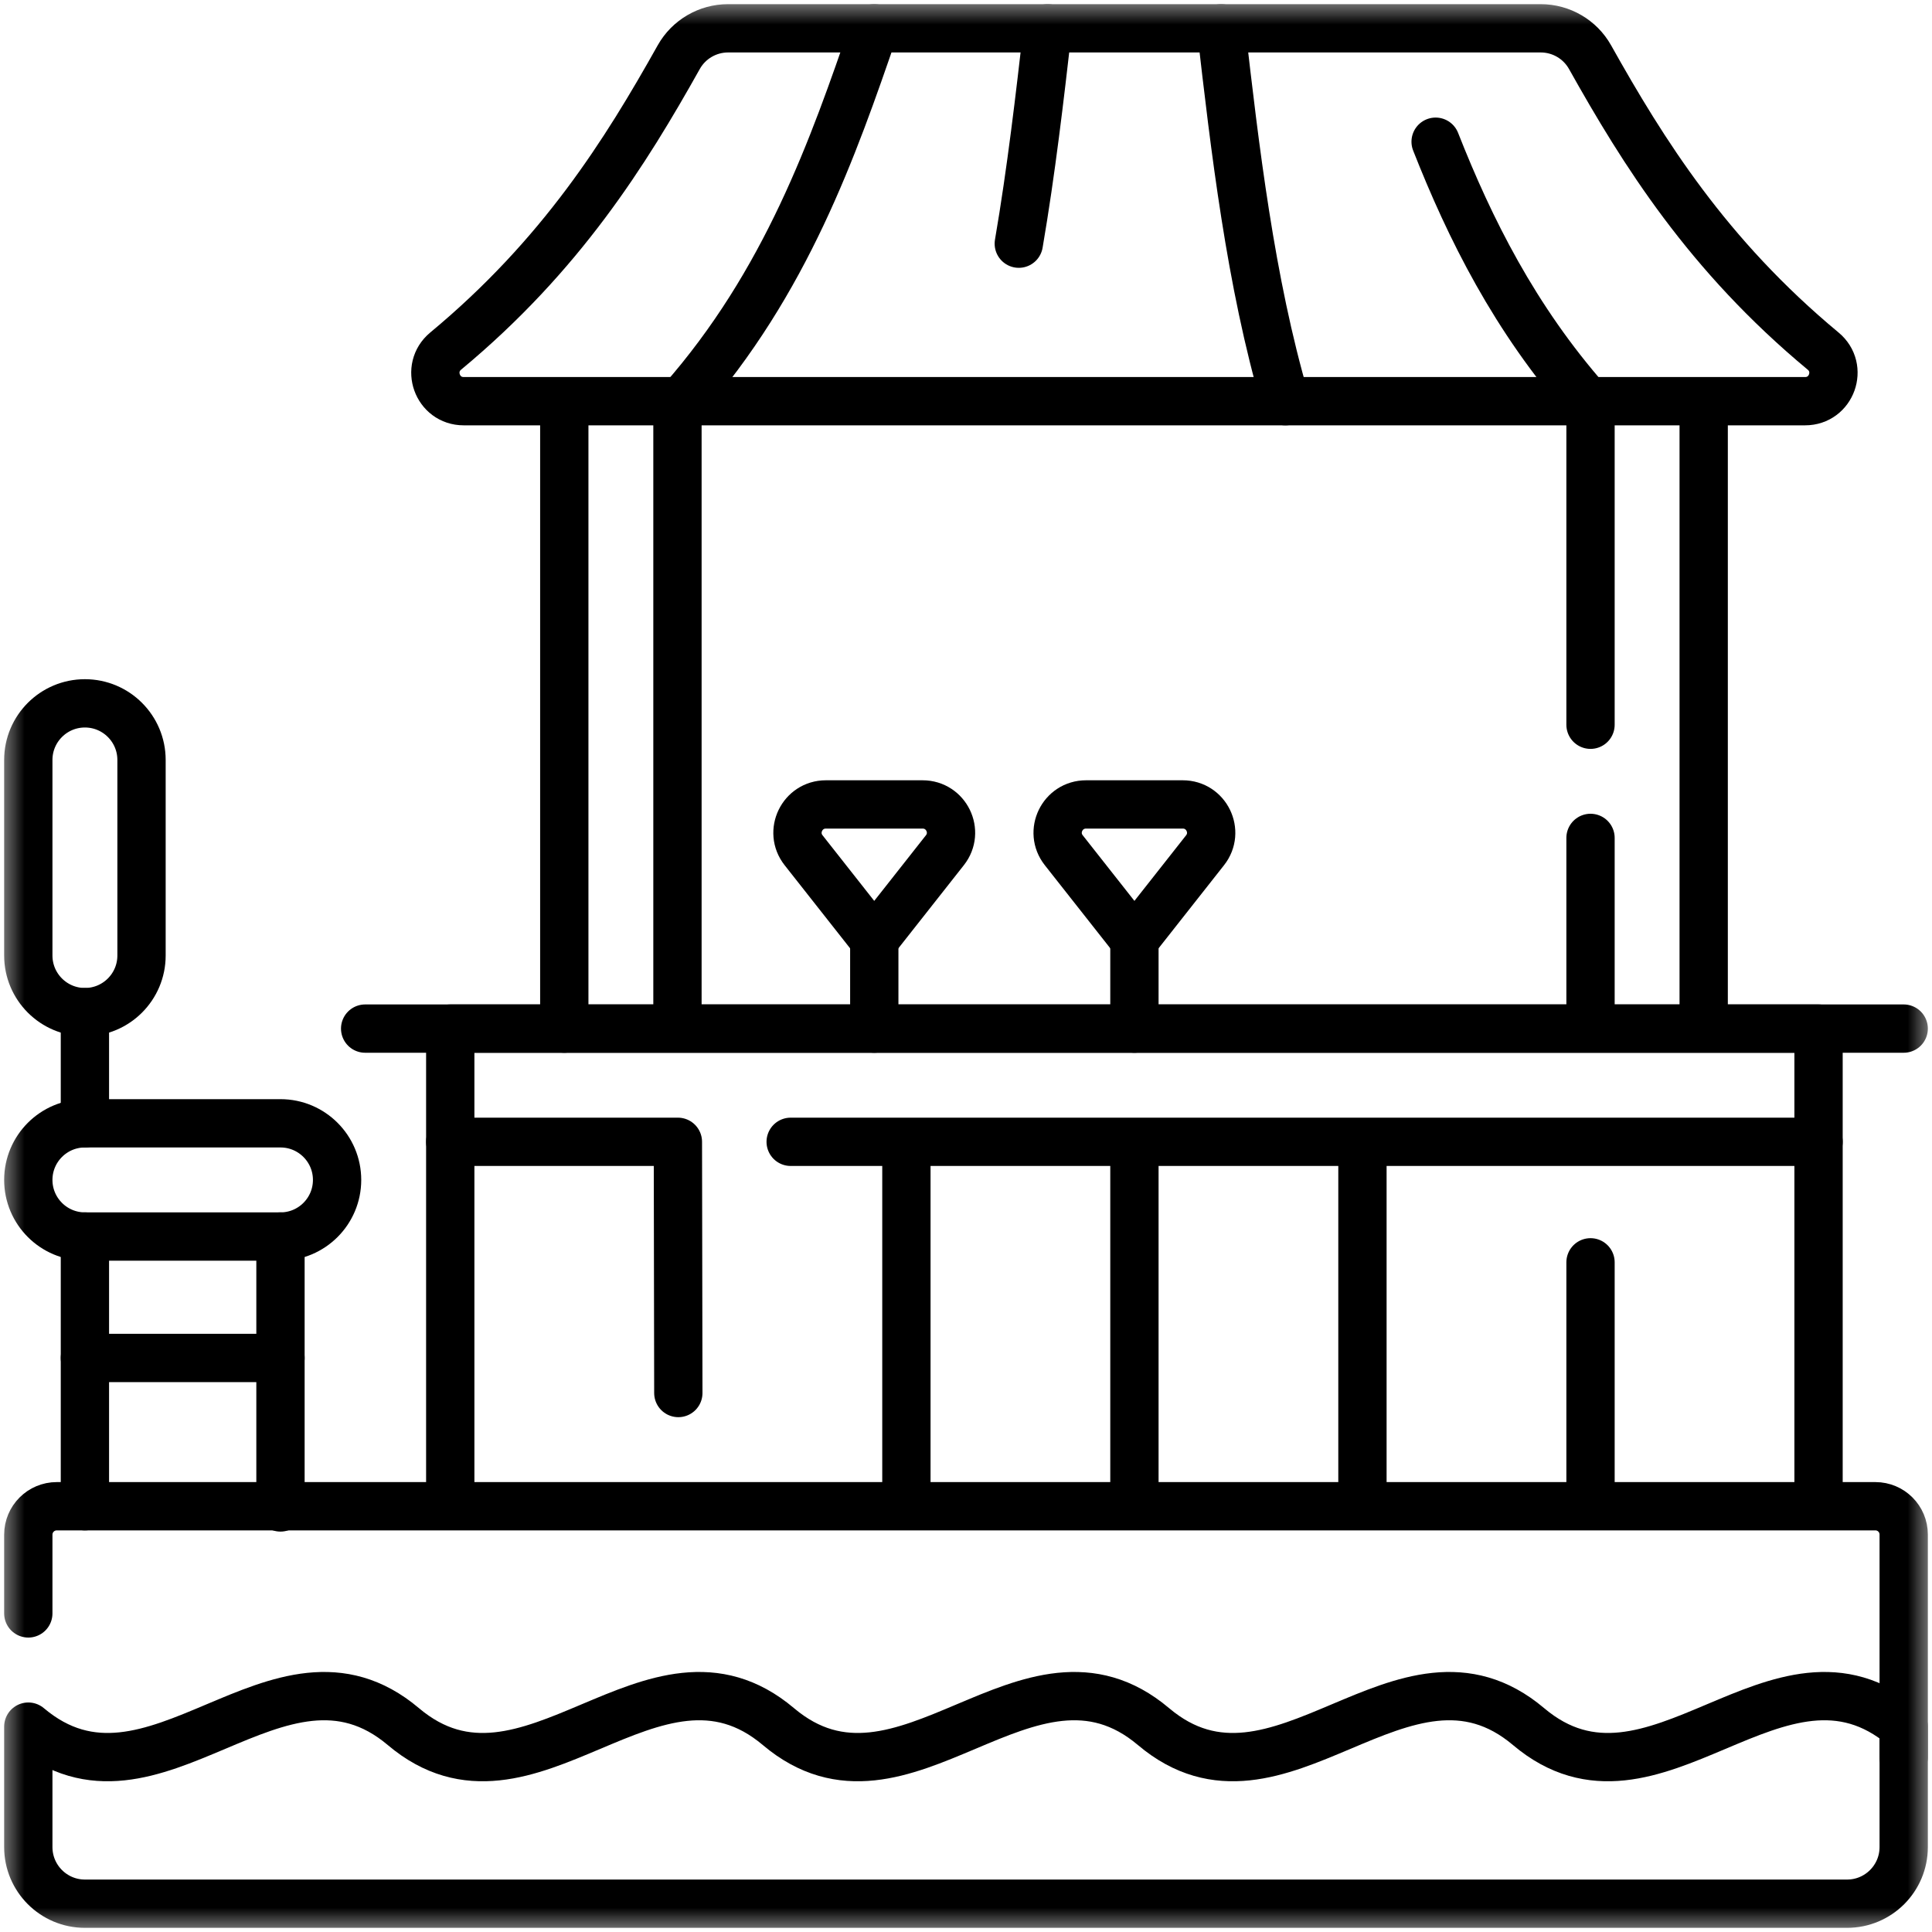 <svg width="40" height="40" viewBox="0 0 40 40" fill="none" xmlns="http://www.w3.org/2000/svg">
<mask id="mask0_296_811" style="mask-type:luminance" maskUnits="userSpaceOnUse" x="0" y="0" width="40" height="40">
<path d="M0 0H40V40H0V0Z" fill="white" style="fill:white;fill-opacity:1;"/>
</mask>
<g mask="url(#mask0_296_811)">
<path d="M1.758 25.601V31.185" stroke="#226670" style="stroke:#226670;stroke:color(display-p3 0.133 0.4 0.439);stroke-opacity:1;" stroke-miterlimit="10" stroke-linecap="round" stroke-linejoin="round"/>
<path d="M1.758 23.257V20.955" stroke="#226670" style="stroke:#226670;stroke:color(display-p3 0.133 0.4 0.439);stroke-opacity:1;" stroke-miterlimit="10" stroke-linecap="round" stroke-linejoin="round"/>
<path d="M0.586 33.404V31.774C0.586 31.448 0.85 31.185 1.175 31.185H38.828C39.152 31.185 39.414 31.447 39.414 31.771V36.379" stroke="#226670" style="stroke:#226670;stroke:color(display-p3 0.133 0.4 0.439);stroke-opacity:1;" stroke-miterlimit="10" stroke-linecap="round" stroke-linejoin="round"/>
<path d="M11.683 21.296V8.476" stroke="#226670" style="stroke:#226670;stroke:color(display-p3 0.133 0.4 0.439);stroke-opacity:1;" stroke-miterlimit="10" stroke-linecap="round" stroke-linejoin="round"/>
<path d="M14.026 8.476V21.218" stroke="#226670" style="stroke:#226670;stroke:color(display-p3 0.133 0.4 0.439);stroke-opacity:1;" stroke-miterlimit="10" stroke-linecap="round" stroke-linejoin="round"/>
<path d="M32.93 15.005V8.477" stroke="#226670" style="stroke:#226670;stroke:color(display-p3 0.133 0.4 0.439);stroke-opacity:1;" stroke-miterlimit="10" stroke-linecap="round" stroke-linejoin="round"/>
<path d="M32.93 21.218V17.348" stroke="#226670" style="stroke:#226670;stroke:color(display-p3 0.133 0.4 0.439);stroke-opacity:1;" stroke-miterlimit="10" stroke-linecap="round" stroke-linejoin="round"/>
<path d="M35.273 8.477V20.955" stroke="#226670" style="stroke:#226670;stroke:color(display-p3 0.133 0.4 0.439);stroke-opacity:1;" stroke-miterlimit="10" stroke-linecap="round" stroke-linejoin="round"/>
<path d="M7.56 21.296H39.414" stroke="#226670" style="stroke:#226670;stroke:color(display-p3 0.133 0.4 0.439);stroke-opacity:1;" stroke-miterlimit="10" stroke-linecap="round" stroke-linejoin="round"/>
<path d="M9.322 30.951V21.576" stroke="#226670" style="stroke:#226670;stroke:color(display-p3 0.133 0.4 0.439);stroke-opacity:1;" stroke-miterlimit="10" stroke-linecap="round" stroke-linejoin="round"/>
<path d="M18.766 30.951V23.791" stroke="#226670" style="stroke:#226670;stroke:color(display-p3 0.133 0.4 0.439);stroke-opacity:1;" stroke-miterlimit="10" stroke-linecap="round" stroke-linejoin="round"/>
<path d="M23.487 23.791V30.951" stroke="#226670" style="stroke:#226670;stroke:color(display-p3 0.133 0.4 0.439);stroke-opacity:1;" stroke-miterlimit="10" stroke-linecap="round" stroke-linejoin="round"/>
<path d="M28.208 30.951V23.791" stroke="#226670" style="stroke:#226670;stroke:color(display-p3 0.133 0.4 0.439);stroke-opacity:1;" stroke-miterlimit="10" stroke-linecap="round" stroke-linejoin="round"/>
<path d="M32.93 26.135V30.951" stroke="#226670" style="stroke:#226670;stroke:color(display-p3 0.133 0.4 0.439);stroke-opacity:1;" stroke-miterlimit="10" stroke-linecap="round" stroke-linejoin="round"/>
<path d="M37.651 30.951V21.576" stroke="#226670" style="stroke:#226670;stroke:color(display-p3 0.133 0.4 0.439);stroke-opacity:1;" stroke-miterlimit="10" stroke-linecap="round" stroke-linejoin="round"/>
<path d="M31.899 0.586H15.074C14.651 0.586 14.26 0.814 14.053 1.183C12.951 3.149 11.623 5.28 9.227 7.269C8.805 7.619 9.051 8.306 9.6 8.306H37.373C37.922 8.306 38.169 7.619 37.746 7.269C35.351 5.28 34.022 3.149 32.92 1.183C32.713 0.814 32.322 0.586 31.899 0.586Z" stroke="#226670" style="stroke:#226670;stroke:color(display-p3 0.133 0.4 0.439);stroke-opacity:1;" stroke-miterlimit="10" stroke-linecap="round" stroke-linejoin="round"/>
<path d="M14.108 8.306C16.28 5.84 17.253 3.052 18.1 0.586" stroke="#226670" style="stroke:#226670;stroke:color(display-p3 0.133 0.4 0.439);stroke-opacity:1;" stroke-miterlimit="10" stroke-linecap="round" stroke-linejoin="round"/>
<path d="M21.691 0.586C21.528 2.007 21.352 3.534 21.093 5.045" stroke="#226670" style="stroke:#226670;stroke:color(display-p3 0.133 0.4 0.439);stroke-opacity:1;" stroke-miterlimit="10" stroke-linecap="round" stroke-linejoin="round"/>
<path d="M25.282 0.586C25.565 3.052 25.889 5.84 26.613 8.306" stroke="#226670" style="stroke:#226670;stroke:color(display-p3 0.133 0.4 0.439);stroke-opacity:1;" stroke-miterlimit="10" stroke-linecap="round" stroke-linejoin="round"/>
<path d="M29.723 2.934C30.433 4.737 31.362 6.598 32.865 8.306" stroke="#226670" style="stroke:#226670;stroke:color(display-p3 0.133 0.4 0.439);stroke-opacity:1;" stroke-miterlimit="10" stroke-linecap="round" stroke-linejoin="round"/>
<path d="M5.807 23.257H1.758C1.111 23.257 0.586 23.782 0.586 24.429C0.586 25.076 1.111 25.601 1.758 25.601H5.807C6.454 25.601 6.979 25.076 6.979 24.429C6.979 23.782 6.454 23.257 5.807 23.257Z" stroke="#226670" style="stroke:#226670;stroke:color(display-p3 0.133 0.4 0.439);stroke-opacity:1;" stroke-miterlimit="10" stroke-linecap="round" stroke-linejoin="round"/>
<path d="M2.93 19.783V15.734C2.93 15.087 2.405 14.562 1.758 14.562C1.111 14.562 0.586 15.087 0.586 15.734V19.783C0.586 20.43 1.111 20.955 1.758 20.955C2.405 20.955 2.93 20.43 2.93 19.783Z" stroke="#226670" style="stroke:#226670;stroke:color(display-p3 0.133 0.4 0.439);stroke-opacity:1;" stroke-miterlimit="10" stroke-linecap="round" stroke-linejoin="round"/>
<path d="M5.807 25.601V31.21" stroke="#226670" style="stroke:#226670;stroke:color(display-p3 0.133 0.4 0.439);stroke-opacity:1;" stroke-miterlimit="10" stroke-linecap="round" stroke-linejoin="round"/>
<path d="M1.758 28.115H5.807" stroke="#226670" style="stroke:#226670;stroke:color(display-p3 0.133 0.4 0.439);stroke-opacity:1;" stroke-miterlimit="10" stroke-linecap="round" stroke-linejoin="round"/>
<path d="M18.1 19.46L16.637 17.603C16.335 17.219 16.609 16.655 17.098 16.655H19.102C19.592 16.655 19.866 17.219 19.563 17.603L18.1 19.46Z" stroke="#226670" style="stroke:#226670;stroke:color(display-p3 0.133 0.4 0.439);stroke-opacity:1;" stroke-miterlimit="10" stroke-linecap="round" stroke-linejoin="round"/>
<path d="M18.101 19.46V21.296" stroke="#226670" style="stroke:#226670;stroke:color(display-p3 0.133 0.4 0.439);stroke-opacity:1;" stroke-miterlimit="10" stroke-linecap="round" stroke-linejoin="round"/>
<path d="M23.487 19.46L22.024 17.603C21.721 17.219 21.995 16.655 22.485 16.655H24.489C24.978 16.655 25.252 17.219 24.95 17.603L23.487 19.46Z" stroke="#226670" style="stroke:#226670;stroke:color(display-p3 0.133 0.4 0.439);stroke-opacity:1;" stroke-miterlimit="10" stroke-linecap="round" stroke-linejoin="round"/>
<path d="M23.487 19.46V21.296" stroke="#226670" style="stroke:#226670;stroke:color(display-p3 0.133 0.4 0.439);stroke-opacity:1;" stroke-miterlimit="10" stroke-linecap="round" stroke-linejoin="round"/>
<path d="M9.322 23.64H14.035L14.044 28.841" stroke="#226670" style="stroke:#226670;stroke:color(display-p3 0.133 0.4 0.439);stroke-opacity:1;" stroke-miterlimit="10" stroke-linecap="round" stroke-linejoin="round"/>
<path d="M37.651 23.64H16.37" stroke="#226670" style="stroke:#226670;stroke:color(display-p3 0.133 0.4 0.439);stroke-opacity:1;" stroke-miterlimit="10" stroke-linecap="round" stroke-linejoin="round"/>
<path d="M9.322 21.296H37.651" stroke="#226670" style="stroke:#226670;stroke:color(display-p3 0.133 0.4 0.439);stroke-opacity:1;" stroke-miterlimit="10" stroke-linecap="round" stroke-linejoin="round"/>
<path d="M39.414 35.748C36.825 33.56 34.237 37.935 31.648 35.748C29.06 33.56 26.471 37.935 23.883 35.748C21.294 33.56 18.706 37.935 16.117 35.748C13.529 33.56 10.94 37.935 8.352 35.748C5.763 33.56 3.175 37.935 0.586 35.748V38.242C0.586 38.889 1.111 39.414 1.758 39.414H38.242C38.889 39.414 39.414 38.889 39.414 38.242V35.748Z" stroke="#226670" style="stroke:#226670;stroke:color(display-p3 0.133 0.4 0.439);stroke-opacity:1;" stroke-miterlimit="10" stroke-linecap="round" stroke-linejoin="round"/>
</g>
</svg>
